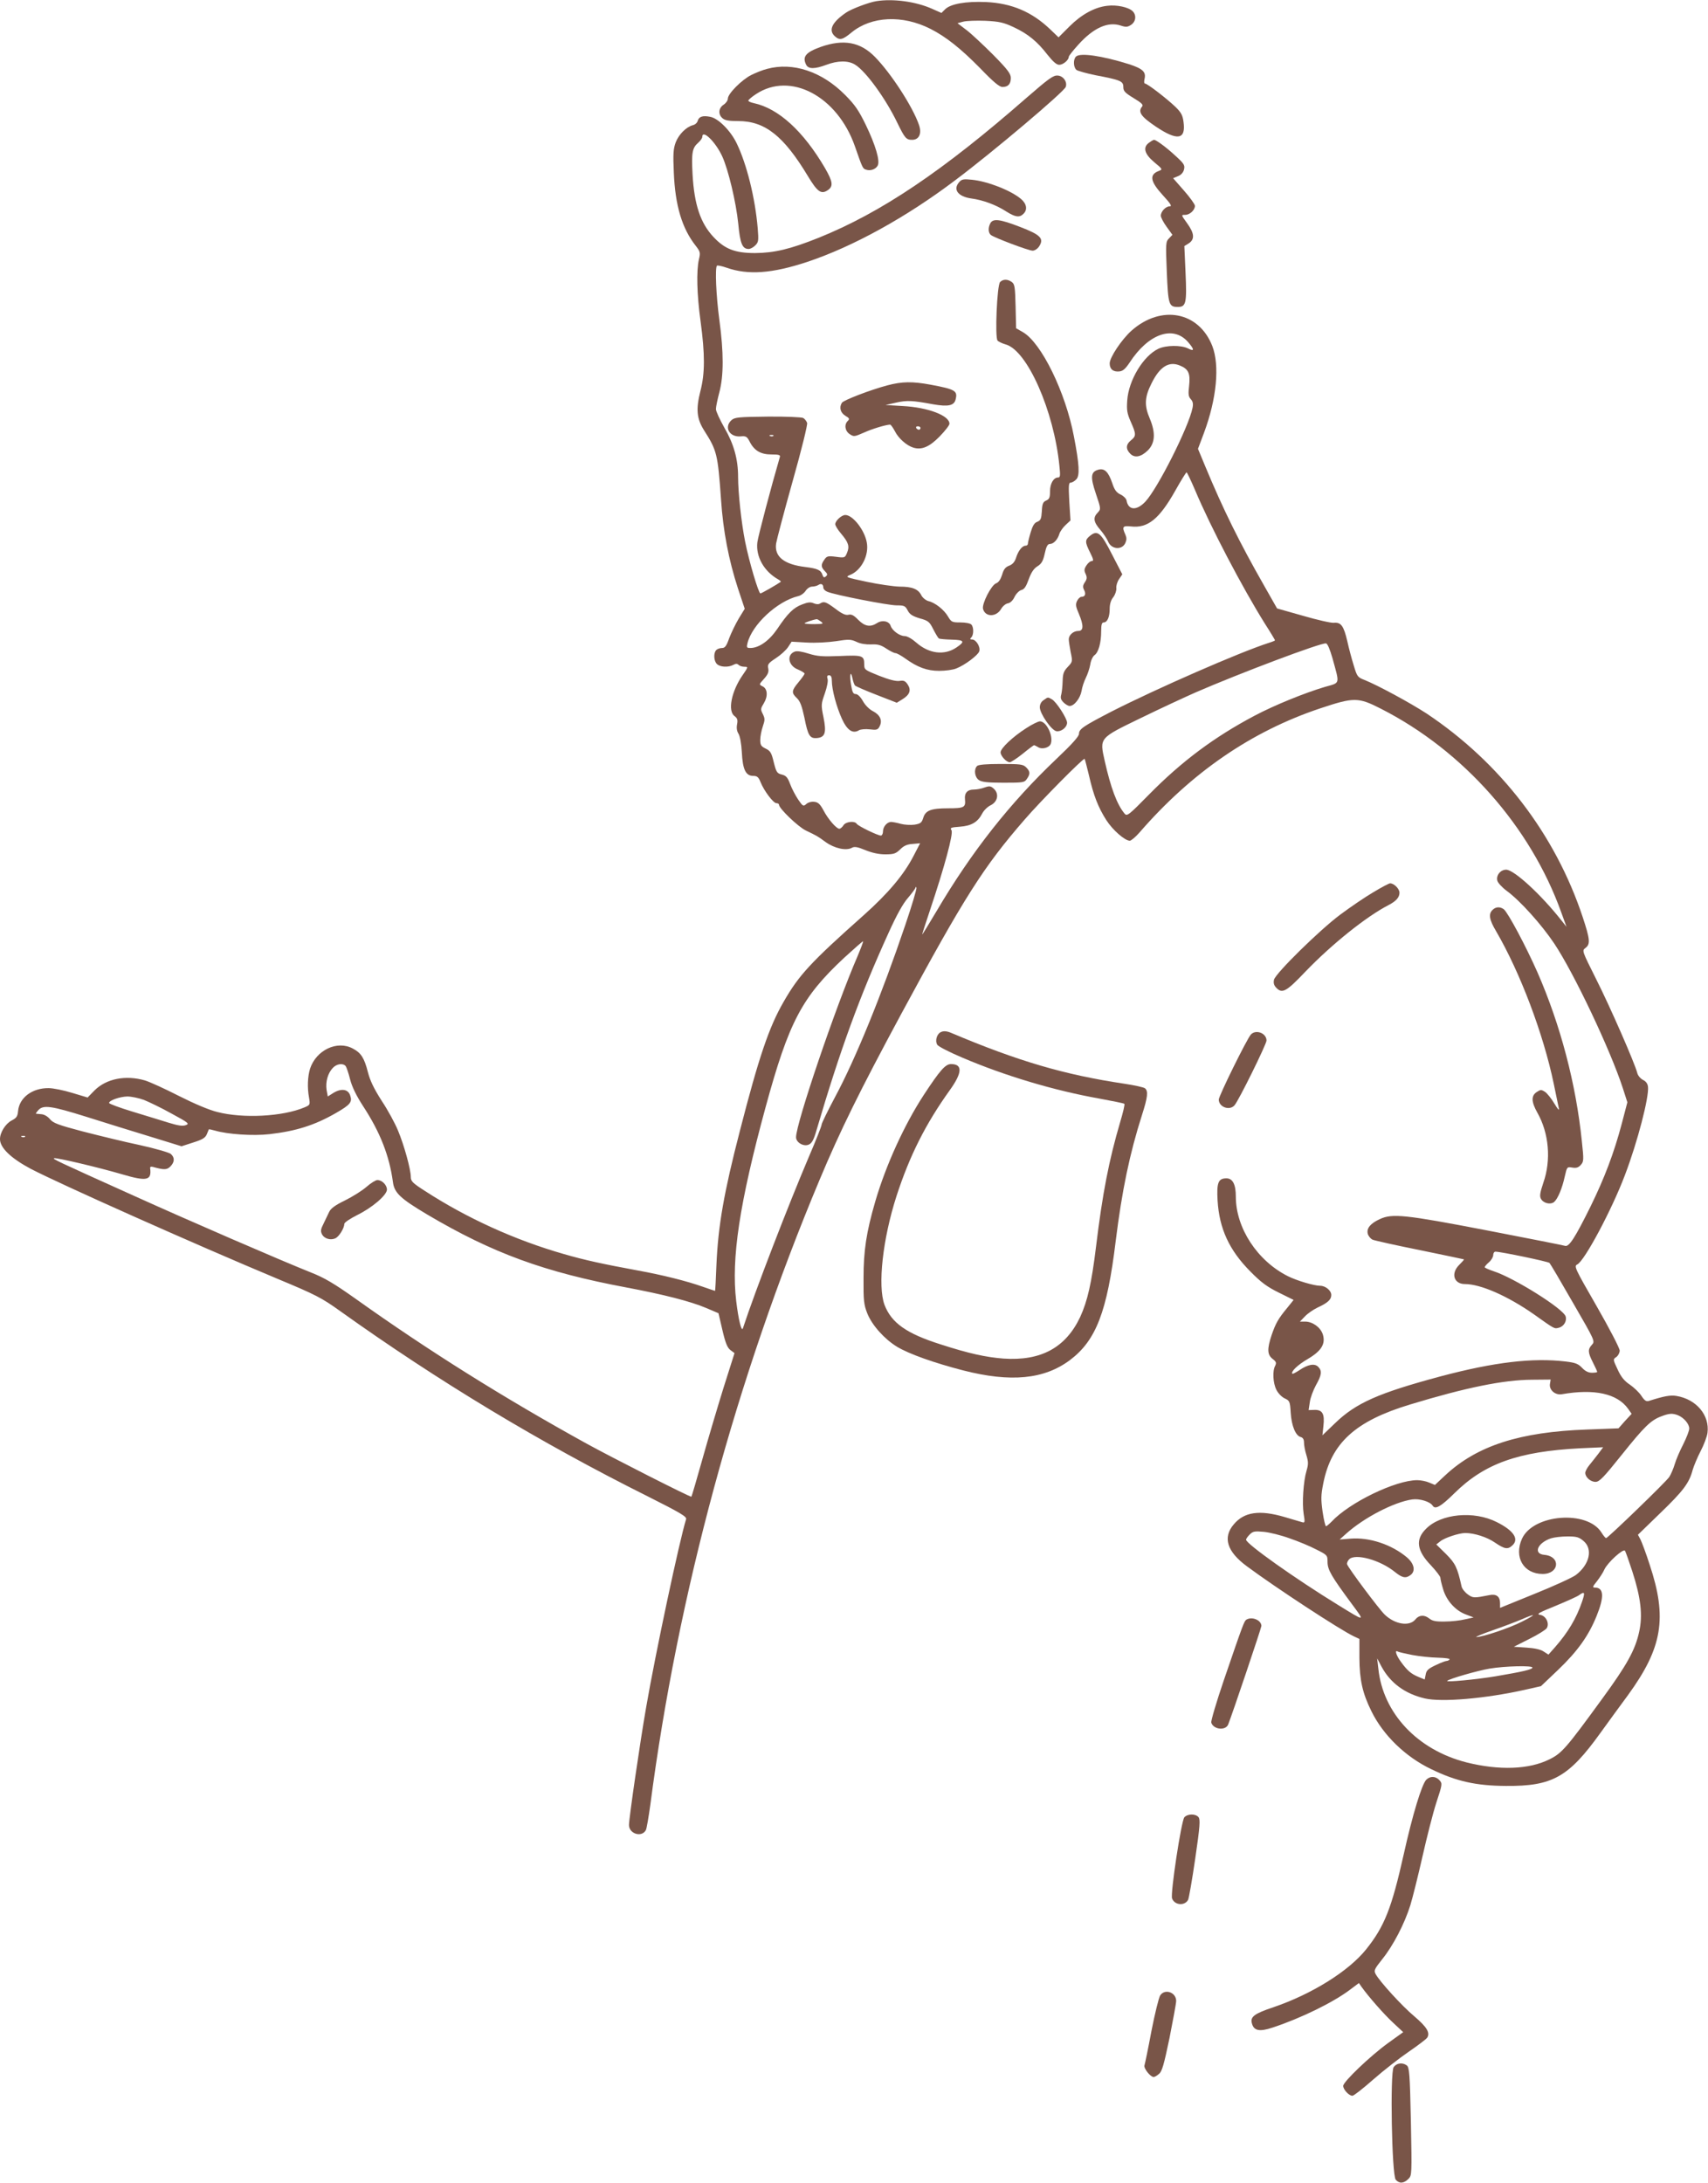 <?xml version="1.0" standalone="no"?>
<!DOCTYPE svg PUBLIC "-//W3C//DTD SVG 20010904//EN"
 "http://www.w3.org/TR/2001/REC-SVG-20010904/DTD/svg10.dtd">
<svg version="1.0" xmlns="http://www.w3.org/2000/svg"
 width="1002pt" height="1280pt" viewBox="0 0 1002 1280"
 preserveAspectRatio="xMidYMid meet">
<g transform="translate(0,1280) scale(0.1,-0.1)"
fill="#795548" stroke="none">
<path d="M5140 12793 c-43 -7 -144 -45 -175 -66 -84 -57 -107 -104 -67 -140
28 -25 45 -21 98 23 116 95 298 104 462 21 91 -46 179 -116 293 -232 78 -81
112 -109 130 -109 33 0 49 17 49 53 0 24 -19 50 -102 134 -57 57 -127 123
-157 146 l-54 41 34 9 c19 5 77 7 130 5 82 -4 107 -10 165 -37 84 -39 140 -85
199 -162 33 -41 53 -59 69 -59 23 0 56 28 56 47 0 5 25 37 56 71 89 99 174
137 249 112 30 -10 40 -9 60 4 29 19 33 57 10 80 -24 24 -94 39 -149 32 -74
-8 -152 -51 -223 -122 l-63 -63 -49 47 c-108 103 -226 153 -377 160 -119 5
-207 -11 -239 -42 l-22 -22 -54 24 c-96 43 -230 61 -329 45z"/>
<path d="M4815 12525 c-89 -32 -110 -58 -85 -106 14 -25 51 -24 118 1 66 25
128 26 168 1 63 -38 181 -201 248 -341 44 -90 52 -100 87 -100 41 0 58 37 40
88 -36 105 -163 301 -257 397 -86 89 -185 107 -319 60z"/>
<path d="M6312 12468 c-17 -17 -15 -63 3 -78 8 -6 58 -20 111 -31 148 -28 164
-35 164 -69 0 -24 9 -34 60 -65 48 -29 59 -40 50 -50 -26 -31 -6 -59 80 -117
128 -86 178 -77 163 28 -5 38 -14 55 -47 87 -50 48 -165 137 -179 137 -5 0 -6
11 -3 25 11 43 -9 62 -92 89 -157 49 -286 68 -310 44z"/>
<path d="M4500 12396 c-25 -6 -67 -23 -93 -36 -56 -28 -137 -110 -137 -138 0
-11 -11 -27 -25 -36 -30 -20 -33 -56 -7 -79 14 -13 38 -17 93 -17 157 0 267
-88 408 -322 56 -93 78 -109 116 -84 35 23 31 50 -15 130 -127 217 -273 350
-417 381 -18 4 -33 10 -33 15 0 4 20 22 45 38 202 134 477 -12 580 -305 45
-129 46 -132 66 -138 26 -9 57 3 68 24 15 27 -13 121 -70 239 -41 84 -63 117
-122 176 -136 137 -306 193 -457 152z"/>
<path d="M6025 12229 c-493 -432 -858 -677 -1224 -824 -165 -66 -258 -88 -371
-89 -118 0 -178 23 -245 95 -76 81 -112 190 -122 365 -7 128 -2 156 32 186 14
12 25 28 25 35 0 47 78 -29 117 -114 36 -79 81 -268 94 -395 11 -117 24 -148
61 -148 10 0 27 9 39 21 19 19 20 28 14 102 -15 176 -64 374 -123 496 -36 75
-109 148 -156 156 -44 9 -66 1 -73 -24 -3 -11 -15 -22 -28 -25 -39 -10 -83
-54 -101 -101 -14 -38 -16 -67 -11 -178 8 -192 48 -327 129 -429 26 -34 28
-40 18 -80 -15 -68 -12 -203 10 -363 26 -193 26 -304 -1 -408 -27 -107 -22
-161 21 -230 76 -119 81 -139 100 -407 12 -183 45 -354 99 -520 l40 -120 -35
-57 c-19 -32 -44 -84 -56 -115 -16 -46 -25 -58 -42 -58 -12 0 -27 -5 -34 -12
-17 -17 -15 -64 4 -82 18 -18 66 -21 96 -5 14 8 23 8 31 0 6 -6 21 -11 34 -11
23 0 23 -1 -11 -50 -65 -94 -88 -209 -47 -239 17 -13 20 -23 15 -49 -4 -21 -1
-40 8 -54 9 -14 17 -57 20 -109 5 -102 23 -139 67 -139 23 0 31 -7 43 -37 21
-52 75 -123 93 -123 8 0 15 -4 15 -9 0 -22 112 -129 157 -151 68 -33 66 -31
118 -69 51 -36 118 -51 152 -33 15 9 33 6 79 -13 39 -16 79 -25 117 -25 51 0
62 4 88 29 21 21 40 30 73 32 l44 4 -39 -75 c-56 -109 -149 -219 -290 -345
-315 -280 -382 -353 -472 -510 -85 -147 -145 -323 -256 -755 -94 -362 -128
-558 -138 -787 -3 -84 -7 -153 -8 -153 -1 0 -34 11 -74 25 -93 33 -237 69
-381 95 -201 37 -312 61 -432 96 -287 82 -570 211 -815 370 -72 46 -83 57 -83
82 0 45 -40 189 -75 272 -17 42 -60 121 -96 175 -46 72 -68 118 -81 169 -21
82 -40 112 -88 137 -92 50 -215 -9 -251 -118 -14 -45 -17 -111 -6 -170 7 -42
6 -43 -27 -57 -128 -54 -360 -66 -511 -27 -49 12 -136 49 -225 94 -80 41 -170
82 -199 91 -113 33 -227 11 -297 -59 l-40 -41 -90 27 c-49 15 -111 28 -139 28
-96 1 -172 -56 -179 -135 -3 -31 -9 -40 -38 -55 -36 -19 -68 -70 -68 -109 0
-51 64 -112 180 -174 169 -88 957 -440 1450 -646 223 -93 256 -110 365 -188
577 -412 1172 -771 1803 -1086 195 -98 232 -120 227 -135 -38 -121 -180 -787
-234 -1101 -36 -205 -101 -653 -101 -692 0 -52 75 -75 99 -30 5 9 16 76 26
147 161 1235 505 2503 993 3666 121 289 235 520 478 971 371 687 484 865 726
1143 94 109 345 362 351 355 2 -3 13 -45 25 -95 27 -120 55 -190 102 -264 38
-59 109 -121 138 -121 8 0 33 21 56 47 306 353 657 594 1061 729 198 66 223
66 356 -2 484 -246 878 -692 1058 -1194 l31 -85 -28 35 c-120 153 -280 300
-326 300 -33 0 -60 -33 -52 -64 3 -13 28 -40 55 -60 78 -57 204 -197 279 -309
116 -174 328 -621 402 -847 l27 -84 -33 -126 c-45 -170 -101 -318 -183 -485
-90 -182 -126 -238 -149 -231 -9 3 -216 44 -460 91 -478 92 -554 100 -627 66
-55 -25 -79 -54 -71 -86 4 -14 17 -30 29 -35 12 -5 137 -33 277 -61 140 -29
256 -53 258 -54 2 -2 -11 -16 -28 -33 -50 -50 -31 -112 34 -112 92 0 251 -70
404 -177 125 -89 120 -86 147 -79 29 7 48 39 40 66 -14 46 -304 227 -422 265
-29 10 -53 20 -53 24 0 4 11 17 25 29 14 12 25 31 25 42 0 11 6 20 13 20 31 0
309 -58 317 -66 5 -5 67 -110 138 -234 129 -223 130 -225 111 -246 -25 -27
-24 -45 6 -104 14 -27 25 -52 25 -55 0 -3 -14 -5 -31 -5 -21 0 -39 9 -58 29
-23 24 -39 30 -97 37 -193 23 -419 -4 -732 -87 -365 -98 -497 -156 -620 -275
l-74 -71 6 56 c8 70 -6 95 -54 93 l-33 -1 7 46 c3 26 20 70 36 100 34 60 37
84 13 108 -21 21 -60 14 -110 -20 -20 -13 -39 -23 -41 -21 -11 12 31 52 89 86
82 48 107 90 89 146 -14 41 -60 74 -104 74 l-30 0 29 30 c16 17 49 40 74 52
61 28 81 47 81 74 0 26 -34 54 -65 54 -36 0 -137 30 -189 56 -180 90 -306 283
-306 467 0 71 -18 107 -55 107 -48 0 -58 -25 -52 -130 10 -165 68 -291 192
-416 63 -64 98 -90 167 -124 l87 -43 -37 -46 c-54 -65 -68 -91 -92 -160 -27
-82 -26 -115 6 -140 21 -16 23 -23 15 -40 -17 -30 -13 -102 7 -141 9 -19 31
-42 48 -50 30 -14 32 -18 36 -85 5 -77 29 -135 59 -142 13 -4 19 -14 19 -33 0
-15 6 -48 14 -73 12 -40 12 -54 1 -91 -19 -63 -27 -192 -17 -254 8 -47 7 -53
-7 -49 -9 3 -56 16 -105 31 -147 43 -237 30 -298 -43 -66 -77 -40 -160 77
-246 167 -124 547 -373 628 -411 l32 -15 0 -112 c1 -129 18 -206 71 -313 69
-140 199 -266 349 -338 148 -72 264 -98 440 -99 272 -2 367 51 554 311 51 70
123 170 162 222 202 278 231 452 127 764 -21 66 -46 132 -54 148 l-15 28 131
127 c136 131 170 177 190 253 7 24 28 74 47 111 19 36 37 84 40 106 14 104
-66 198 -182 217 -36 6 -73 -1 -161 -29 -16 -5 -26 1 -45 30 -13 20 -44 49
-67 65 -32 21 -52 45 -72 89 -28 59 -28 60 -8 73 11 8 20 25 20 38 0 14 -61
131 -135 260 -129 224 -134 235 -114 245 43 21 204 323 280 525 74 194 142
457 135 517 -2 18 -12 32 -29 40 -15 8 -30 25 -34 41 -13 54 -160 390 -242
552 -82 164 -83 165 -62 181 30 22 27 51 -16 181 -162 488 -484 906 -916 1194
-97 63 -287 166 -365 197 -39 15 -43 20 -62 84 -12 38 -29 102 -38 143 -21 90
-37 112 -79 108 -16 -2 -98 17 -181 41 l-152 43 -75 132 c-145 254 -242 450
-347 703 l-42 101 35 93 c75 201 93 396 49 510 -79 202 -300 244 -474 90 -58
-52 -128 -157 -128 -192 0 -34 21 -51 57 -47 21 2 36 16 60 52 110 169 255
220 342 121 39 -45 39 -58 0 -38 -41 20 -128 19 -173 -2 -89 -42 -175 -185
-183 -303 -4 -57 -1 -76 21 -126 32 -72 32 -83 1 -108 -30 -24 -32 -51 -4 -79
26 -26 63 -19 103 20 43 43 46 104 11 187 -33 77 -30 126 11 207 48 97 102
131 167 103 49 -20 61 -46 53 -118 -6 -49 -4 -64 10 -79 12 -13 15 -27 10 -51
-22 -111 -205 -474 -277 -550 -51 -54 -100 -51 -110 7 -2 11 -18 27 -35 35
-24 11 -36 27 -49 67 -22 65 -45 88 -80 79 -46 -12 -50 -41 -16 -141 30 -89
30 -90 11 -111 -29 -29 -25 -55 15 -101 19 -22 39 -53 45 -67 18 -48 82 -54
102 -10 8 18 8 31 0 49 -21 46 -16 53 32 48 99 -12 167 43 261 210 33 59 63
107 66 107 3 0 25 -46 49 -102 92 -219 279 -575 411 -786 33 -51 59 -95 59
-97 0 -2 -17 -9 -37 -15 -171 -55 -658 -268 -923 -403 -164 -85 -190 -102
-190 -130 0 -15 -41 -61 -132 -147 -273 -259 -497 -543 -703 -892 -47 -79 -85
-141 -85 -138 0 3 20 66 45 140 86 256 139 452 127 471 -10 15 -4 17 49 21 68
5 105 27 131 77 9 18 31 40 50 49 42 21 50 68 18 97 -18 16 -25 17 -54 7 -18
-7 -46 -12 -63 -12 -37 0 -56 -20 -52 -57 5 -48 -5 -53 -99 -53 -102 0 -133
-13 -146 -57 -9 -28 -16 -33 -51 -39 -23 -3 -59 -1 -81 5 -21 6 -47 11 -56 11
-24 0 -48 -28 -48 -56 0 -13 -6 -24 -12 -24 -19 0 -134 56 -142 69 -12 19 -65
13 -78 -9 -7 -11 -18 -20 -24 -20 -17 0 -66 56 -93 108 -20 37 -32 48 -54 50
-17 2 -36 -3 -47 -13 -17 -15 -20 -14 -48 27 -16 24 -37 64 -47 91 -14 38 -24
49 -49 55 -28 7 -32 14 -47 73 -13 55 -20 66 -47 79 -27 13 -32 21 -32 51 0
20 7 56 15 79 13 38 13 46 0 73 -14 27 -13 32 6 63 25 41 22 85 -7 99 -22 11
-22 11 8 44 23 26 29 40 25 61 -5 24 0 31 44 60 28 18 60 47 72 65 l21 32 89
-5 c51 -3 125 1 172 8 75 12 87 11 120 -4 22 -11 54 -16 85 -15 39 2 57 -3 89
-24 22 -15 47 -27 54 -27 8 0 33 -14 57 -31 72 -52 128 -73 200 -73 36 0 81 6
100 14 51 20 128 78 135 101 8 25 -19 69 -42 69 -13 0 -14 3 -5 12 15 15 15
61 0 76 -7 7 -35 12 -64 12 -48 0 -53 2 -72 34 -23 40 -76 82 -115 91 -15 4
-34 19 -42 34 -18 37 -54 51 -128 51 -34 1 -120 13 -191 28 -127 27 -129 28
-98 41 66 27 111 116 97 190 -13 73 -82 161 -126 161 -22 0 -59 -34 -59 -54 0
-8 15 -33 34 -55 44 -52 51 -75 35 -113 -12 -29 -13 -30 -65 -23 -47 6 -54 4
-68 -17 -21 -29 -20 -44 3 -67 16 -16 17 -22 6 -31 -10 -9 -15 -6 -20 9 -9 28
-29 37 -100 46 -126 15 -183 61 -172 138 4 23 47 187 97 365 53 187 88 331 85
342 -4 11 -14 24 -23 29 -10 5 -104 9 -209 8 -172 -2 -193 -4 -212 -21 -45
-41 -12 -100 53 -95 32 3 38 0 54 -31 27 -53 65 -75 128 -75 43 0 53 -3 49
-15 -50 -171 -127 -462 -132 -500 -10 -84 39 -171 123 -218 10 -6 17 -12 14
-14 -22 -16 -113 -68 -119 -68 -11 0 -67 189 -90 305 -22 111 -41 286 -41 379
0 103 -25 192 -80 287 -27 48 -50 97 -50 110 0 13 9 57 20 98 26 98 26 234 0
426 -19 141 -26 305 -14 317 3 3 29 -2 57 -12 126 -44 266 -34 472 34 268 89
582 262 870 480 224 168 635 516 647 546 11 29 -14 65 -47 67 -26 2 -52 -17
-180 -128z m-1488 -1985 c-3 -3 -12 -4 -19 -1 -8 3 -5 6 6 6 11 1 17 -2 13 -5z
m293 -890 c0 -8 10 -19 23 -24 40 -18 357 -80 407 -80 45 0 51 -3 65 -30 12
-23 28 -33 70 -46 51 -14 58 -20 80 -64 14 -27 28 -51 33 -54 4 -3 38 -6 75
-7 75 -2 80 -11 28 -46 -71 -48 -161 -37 -236 29 -25 22 -53 38 -68 38 -29 0
-73 32 -82 60 -9 28 -50 36 -80 16 -39 -25 -71 -20 -110 19 -26 27 -40 34 -57
30 -17 -4 -38 5 -77 35 -57 42 -67 45 -90 31 -9 -6 -23 -5 -37 1 -18 8 -34 7
-67 -6 -52 -19 -86 -53 -147 -144 -47 -69 -107 -112 -158 -112 -21 0 -23 3
-17 28 27 109 174 246 297 276 15 3 35 17 44 31 9 14 26 25 38 25 11 0 28 4
36 9 17 12 30 5 30 -15z m-14 -199 c17 -13 14 -14 -38 -15 -32 0 -58 2 -58 5
0 4 50 21 71 24 3 1 14 -6 25 -14z m3001 -215 c43 -157 47 -142 -44 -168 -118
-35 -296 -107 -413 -169 -238 -126 -428 -268 -621 -464 -116 -118 -127 -127
-141 -111 -45 53 -82 153 -117 309 -31 138 -34 133 213 253 111 54 255 121
321 150 258 112 735 292 764 287 9 -1 23 -35 38 -87z m-2505 -1561 c-139 -411
-293 -789 -413 -1012 -43 -81 -79 -154 -79 -162 0 -8 -33 -92 -74 -187 -121
-284 -315 -786 -388 -1008 -8 -22 -26 52 -39 160 -30 249 19 574 172 1136 137
502 213 646 462 878 58 53 107 96 110 96 3 0 -12 -39 -32 -87 -129 -297 -361
-981 -361 -1062 0 -31 45 -57 75 -43 18 8 29 28 45 84 139 472 253 785 423
1158 47 104 84 171 114 205 23 27 43 54 44 60 0 6 2 6 5 -1 3 -6 -26 -103 -64
-215z m-3284 -831 c5 -7 17 -42 26 -78 11 -43 36 -95 77 -158 100 -153 153
-290 174 -443 8 -64 43 -97 201 -191 384 -227 688 -338 1169 -428 217 -41 375
-81 467 -120 l73 -31 23 -99 c18 -77 29 -103 47 -117 l24 -18 -65 -205 c-35
-113 -91 -301 -124 -419 -33 -118 -62 -216 -64 -218 -4 -5 -469 231 -616 312
-489 270 -926 544 -1350 846 -131 93 -187 126 -266 157 -178 71 -721 306
-1039 450 -471 212 -478 216 -467 220 14 4 257 -53 397 -94 146 -43 175 -37
166 34 -2 9 4 12 16 9 64 -18 82 -18 102 2 26 26 27 53 3 74 -9 8 -91 32 -182
52 -91 19 -241 56 -335 80 -144 38 -173 49 -192 72 -13 16 -34 28 -50 29 -15
1 -30 3 -32 3 -2 1 4 10 14 21 29 32 76 25 281 -39 104 -33 272 -85 374 -116
l185 -57 68 22 c54 17 71 27 80 48 6 15 12 28 12 29 1 2 17 -2 36 -7 74 -22
224 -32 320 -21 156 18 264 52 388 123 87 50 99 65 85 105 -12 36 -52 42 -98
14 l-33 -21 -7 38 c-7 48 7 98 36 129 23 25 60 30 76 11z m-1184 -198 c30 -12
103 -47 162 -80 100 -54 107 -60 84 -68 -18 -7 -45 -3 -100 14 -41 13 -137 42
-212 65 -76 23 -138 46 -138 51 0 15 63 37 107 38 23 0 67 -9 97 -20z m-697
-216 c-3 -3 -12 -4 -19 -1 -8 3 -5 6 6 6 11 1 17 -2 13 -5z m8946 -1448 c-7
-36 30 -69 70 -62 190 33 324 4 388 -85 l21 -30 -39 -42 -38 -43 -185 -7
c-393 -14 -644 -94 -831 -268 l-61 -57 -34 14 c-18 8 -50 14 -70 14 -127 0
-398 -131 -503 -244 -14 -14 -28 -26 -32 -26 -4 0 -13 38 -20 85 -10 73 -10
96 4 166 47 237 188 366 510 463 326 99 547 144 713 145 l111 1 -4 -24z m750
-185 c35 -14 67 -51 67 -78 0 -13 -16 -54 -35 -92 -19 -37 -42 -89 -50 -117
-8 -27 -23 -61 -32 -75 -20 -30 -361 -359 -371 -359 -4 1 -16 15 -27 33 -83
133 -400 108 -466 -36 -49 -108 9 -207 121 -207 98 0 108 103 10 112 -67 6
-41 70 39 97 19 6 62 11 97 11 53 0 67 -4 93 -26 57 -47 37 -138 -44 -200 -20
-15 -129 -65 -241 -110 l-204 -83 0 28 c0 39 -22 55 -62 47 -90 -18 -97 -18
-127 4 -17 12 -34 33 -37 48 -24 109 -36 134 -91 189 l-57 56 23 18 c25 21
111 49 147 49 53 0 128 -24 174 -56 56 -38 75 -42 102 -17 41 37 9 87 -91 137
-134 68 -327 50 -415 -39 -64 -63 -55 -128 29 -215 30 -32 55 -65 55 -72 0 -8
7 -38 16 -67 19 -66 71 -125 132 -148 l47 -18 -50 -11 c-27 -7 -81 -13 -118
-13 -55 -1 -74 3 -94 19 -28 22 -59 19 -79 -6 -35 -44 -121 -30 -181 28 -34
33 -209 267 -220 294 -3 7 3 21 12 30 36 36 182 -4 269 -75 42 -34 63 -38 90
-18 32 23 23 67 -20 104 -90 76 -221 119 -331 110 l-64 -5 38 34 c106 95 282
186 388 201 44 6 105 -13 120 -37 15 -24 49 -4 127 73 176 174 374 245 738
264 l135 6 -29 -39 c-17 -21 -40 -52 -53 -67 -13 -16 -23 -36 -23 -44 0 -26
31 -53 60 -53 23 0 47 25 155 160 133 166 170 202 233 225 45 17 63 18 95 6z
m-2278 -722 c50 -17 120 -46 156 -65 66 -33 67 -34 67 -75 1 -45 21 -81 144
-247 77 -104 79 -103 -82 -4 -254 156 -540 359 -540 383 0 5 10 19 21 30 19
19 29 21 83 16 33 -3 102 -20 151 -38z m2011 -194 c50 -154 62 -258 40 -355
-23 -106 -72 -194 -216 -391 -212 -291 -237 -320 -310 -356 -120 -60 -295 -66
-487 -18 -287 73 -490 288 -517 550 l-7 60 26 -49 c52 -96 138 -159 254 -186
99 -23 356 -1 588 51 l93 21 101 96 c114 109 179 200 226 317 45 111 42 165
-10 165 -16 0 -15 5 12 38 16 21 36 51 43 68 18 40 111 125 121 110 4 -6 23
-60 43 -121z m-295 -178 c-34 -99 -82 -179 -158 -266 l-39 -44 -28 18 c-17 12
-53 20 -101 23 l-74 5 91 46 c51 25 96 54 102 63 17 28 -4 72 -38 78 -25 4
-11 12 90 53 65 27 128 55 138 63 33 24 36 16 17 -39z m-353 -117 c-72 -37
-230 -90 -267 -90 -9 0 34 18 94 39 61 21 137 50 170 64 89 39 91 31 3 -13z
m-644 -195 c42 -8 109 -15 151 -16 41 -1 72 -5 69 -10 -3 -5 -11 -9 -17 -9 -7
0 -36 -11 -65 -25 -42 -20 -54 -30 -58 -54 l-6 -30 -36 15 c-44 18 -66 37
-103 88 -28 38 -39 73 -19 61 5 -3 43 -12 84 -20z m706 -74 c0 -11 -56 -24
-215 -51 -114 -19 -294 -36 -285 -27 11 12 178 60 249 72 90 15 251 19 251 6z"/>
<path d="M2150 5840 c-25 -22 -81 -57 -125 -79 -58 -28 -84 -47 -94 -68 -7
-15 -22 -46 -33 -69 -17 -33 -18 -44 -9 -62 14 -27 52 -37 80 -23 22 12 51 60
51 84 0 8 33 30 74 51 89 43 176 118 176 150 0 27 -29 56 -56 56 -10 0 -39
-18 -64 -40z"/>
<path d="M6742 11964 c-39 -27 -29 -66 29 -115 50 -41 50 -43 28 -51 -58 -22
-52 -61 22 -142 47 -51 56 -66 41 -66 -23 0 -52 -30 -52 -55 0 -10 15 -39 34
-65 l34 -47 -20 -21 c-19 -19 -20 -27 -13 -196 8 -193 12 -206 65 -206 48 0
53 23 45 200 l-7 157 26 16 c36 24 33 59 -10 118 -35 49 -36 49 -11 49 27 0
57 28 57 53 0 9 -29 49 -64 89 l-64 73 29 12 c18 7 31 22 35 39 6 25 1 34 -52
82 -54 50 -112 92 -124 92 -3 0 -16 -7 -28 -16z"/>
<path d="M5628 11733 c-40 -44 -8 -86 71 -97 67 -9 144 -37 204 -76 54 -34 78
-37 101 -14 25 24 19 59 -14 87 -59 50 -196 104 -289 113 -47 5 -59 3 -73 -13z"/>
<path d="M5810 11491 c-14 -26 -13 -56 3 -69 20 -16 221 -92 245 -92 12 0 29
11 38 25 30 46 9 68 -111 114 -119 46 -159 51 -175 22z"/>
<path d="M5867 11146 c-18 -18 -31 -324 -15 -343 6 -7 28 -17 48 -23 126 -34
283 -389 315 -712 6 -56 5 -68 -7 -68 -27 0 -48 -35 -48 -81 0 -36 -4 -46 -22
-54 -19 -8 -24 -19 -26 -63 -3 -45 -7 -54 -27 -62 -17 -6 -27 -23 -39 -63 -9
-30 -16 -60 -16 -66 0 -6 -6 -11 -13 -11 -20 0 -43 -29 -56 -70 -8 -25 -20
-39 -40 -47 -22 -8 -33 -21 -42 -53 -9 -28 -20 -45 -36 -51 -28 -11 -84 -120
-76 -150 13 -48 77 -49 106 0 9 16 27 31 40 33 13 2 29 16 39 38 10 20 28 37
40 40 17 4 28 21 43 63 15 41 30 63 51 76 24 15 33 30 43 75 9 42 17 56 30 56
22 0 46 26 56 60 4 13 21 37 36 51 l29 27 -7 111 c-5 95 -4 111 9 111 8 0 23
9 33 20 20 22 17 86 -15 251 -49 259 -191 549 -299 611 l-40 23 -3 128 c-3
114 -5 130 -22 143 -25 18 -51 18 -69 0z"/>
<path d="M5205 10540 c-101 -27 -257 -87 -266 -102 -17 -27 -9 -58 20 -76 24
-14 26 -19 15 -30 -23 -21 -17 -60 11 -78 24 -16 28 -15 83 9 48 22 128 46
154 47 4 0 17 -18 28 -39 21 -42 69 -84 108 -96 49 -15 94 4 154 65 32 33 58
66 58 75 0 48 -125 96 -275 104 l-100 6 62 14 c64 14 94 13 218 -10 87 -15
122 -8 131 28 13 51 -1 60 -146 87 -108 20 -168 19 -255 -4z m195 -250 c0 -5
-4 -10 -9 -10 -6 0 -13 5 -16 10 -3 6 1 10 9 10 9 0 16 -4 16 -10z"/>
<path d="M6396 9659 c-32 -25 -32 -37 -1 -99 20 -40 22 -50 10 -50 -8 0 -22
-11 -31 -25 -14 -21 -15 -31 -5 -51 9 -20 8 -30 -5 -49 -12 -18 -13 -28 -4
-45 12 -23 6 -40 -16 -40 -8 0 -19 -11 -26 -25 -9 -20 -7 -33 11 -74 29 -69
28 -101 -3 -101 -29 0 -56 -24 -56 -49 0 -10 5 -43 11 -75 12 -56 11 -57 -17
-87 -23 -24 -29 -39 -30 -82 -1 -29 -4 -64 -8 -79 -6 -20 -3 -31 13 -47 12
-12 28 -21 36 -21 27 0 62 45 70 88 3 22 15 57 25 77 10 20 22 55 26 78 3 23
15 48 25 55 23 16 39 72 39 140 0 39 4 52 15 52 21 0 35 32 35 80 0 27 7 51
21 68 11 14 19 38 18 52 -2 14 5 38 16 54 l19 28 -60 116 c-65 128 -85 145
-128 111z"/>
<path d="M4663 8979 c-50 -18 -39 -83 18 -105 21 -9 39 -20 39 -24 0 -5 -16
-27 -35 -50 -42 -50 -43 -63 -10 -94 19 -18 29 -45 44 -114 21 -107 32 -124
75 -120 47 5 55 32 37 122 -15 73 -14 77 8 140 13 37 20 73 16 85 -5 15 -2 21
9 21 11 0 16 -10 16 -32 0 -52 27 -152 59 -223 31 -68 64 -90 101 -67 9 5 37
8 62 5 40 -5 48 -3 58 17 18 34 4 67 -38 89 -22 11 -46 35 -60 60 -14 25 -31
41 -42 41 -15 0 -20 11 -27 53 -10 57 -3 92 8 39 4 -19 11 -38 15 -42 5 -5 62
-30 127 -55 l118 -46 34 21 c42 26 52 53 30 86 -14 21 -23 25 -48 21 -22 -3
-60 7 -119 30 -85 34 -88 36 -88 67 0 52 -10 55 -144 49 -102 -4 -130 -2 -182
14 -38 12 -68 17 -81 12z"/>
<path d="M6122 8694 c-14 -9 -22 -25 -22 -42 1 -38 69 -136 98 -140 28 -4 62
23 62 50 0 25 -64 124 -89 137 -25 14 -22 14 -49 -5z"/>
<path d="M6019 8529 c-78 -50 -149 -117 -149 -141 0 -21 34 -58 54 -58 7 0 42
23 76 50 34 28 64 50 66 50 3 0 13 -5 23 -11 24 -16 68 -4 76 21 15 46 -27
130 -64 130 -10 0 -47 -18 -82 -41z"/>
<path d="M5732 8308 c-20 -20 -14 -65 10 -82 17 -12 50 -16 145 -16 115 0 123
1 137 22 21 30 20 44 -4 68 -18 18 -33 20 -148 20 -86 0 -132 -4 -140 -12z"/>
<path d="M8057 7568 c-48 -28 -136 -88 -195 -132 -122 -91 -378 -343 -388
-381 -4 -18 -1 -32 11 -45 36 -40 60 -27 173 92 154 160 358 324 489 391 44
23 63 45 63 72 0 23 -32 55 -55 55 -6 0 -50 -23 -98 -52z"/>
<path d="M8756 7464 c-25 -24 -19 -58 21 -125 141 -242 277 -601 338 -894 14
-66 27 -131 30 -145 3 -16 -6 -5 -26 28 -17 29 -42 60 -55 69 -22 14 -26 14
-49 -1 -33 -22 -32 -57 4 -121 68 -120 82 -277 35 -411 -19 -57 -23 -78 -14
-94 14 -26 55 -36 77 -19 22 19 48 81 63 151 13 56 13 56 44 51 23 -4 36 0 50
16 17 19 18 28 6 138 -34 335 -125 681 -260 990 -68 154 -173 351 -198 371
-22 16 -47 15 -66 -4z"/>
<path d="M5523 6749 c-26 -9 -39 -50 -25 -75 5 -10 71 -44 147 -76 251 -107
538 -193 808 -241 76 -14 140 -27 143 -30 4 -3 -8 -52 -25 -109 -65 -221 -103
-415 -141 -728 -26 -214 -50 -319 -93 -413 -85 -180 -230 -259 -450 -244 -104
8 -204 30 -368 83 -202 64 -289 126 -330 232 -41 111 -11 386 71 640 77 236
170 421 312 619 74 103 76 153 7 153 -33 0 -65 -37 -159 -180 -115 -176 -223
-413 -285 -625 -53 -182 -69 -290 -69 -450 -1 -133 2 -156 22 -207 28 -70 101
-151 175 -196 70 -42 216 -94 386 -138 281 -72 477 -53 629 61 152 115 217
283 267 695 37 298 82 515 155 743 33 103 37 139 17 155 -7 6 -62 18 -122 27
-348 52 -620 131 -1015 298 -23 10 -43 12 -57 6z"/>
<path d="M7338 6733 c-24 -27 -188 -360 -188 -381 0 -44 63 -67 92 -34 24 26
188 359 188 380 0 44 -63 67 -92 35z"/>
<path d="M7312 3302 c-13 -9 -17 -18 -133 -357 -43 -126 -76 -238 -73 -247 13
-41 84 -48 99 -11 22 54 195 567 195 578 0 34 -55 57 -88 37z"/>
<path d="M8367 2363 c-26 -27 -80 -203 -132 -437 -71 -317 -113 -423 -221
-558 -103 -128 -318 -262 -544 -339 -111 -37 -136 -56 -126 -93 11 -45 44 -52
122 -26 167 55 356 148 454 222 l52 39 16 -23 c40 -56 129 -158 184 -209 l60
-56 -89 -64 c-105 -76 -263 -227 -263 -251 0 -22 34 -58 54 -58 8 0 63 43 123
96 59 52 153 125 207 162 54 37 103 74 109 83 18 29 -3 63 -76 125 -72 60
-203 204 -227 248 -11 21 -7 29 39 87 64 79 131 208 165 317 14 46 46 175 71
285 25 111 61 253 81 315 36 109 36 113 19 132 -22 25 -55 26 -78 3z"/>
<path d="M6948 2143 c-18 -21 -83 -449 -72 -476 15 -40 74 -45 94 -8 5 10 24
119 42 243 28 191 30 228 19 242 -18 21 -64 20 -83 -1z"/>
<path d="M6806 1098 c-8 -13 -31 -106 -51 -208 -19 -102 -38 -193 -41 -202 -5
-18 35 -68 54 -68 6 0 20 8 31 18 18 14 29 53 62 211 21 106 39 204 39 217 0
51 -67 74 -94 32z"/>
<path d="M8176 678 c-22 -31 -11 -634 12 -660 20 -24 47 -23 74 4 21 21 21 23
15 337 -6 281 -9 317 -24 329 -26 19 -60 14 -77 -10z"/>
</g>
</svg>
